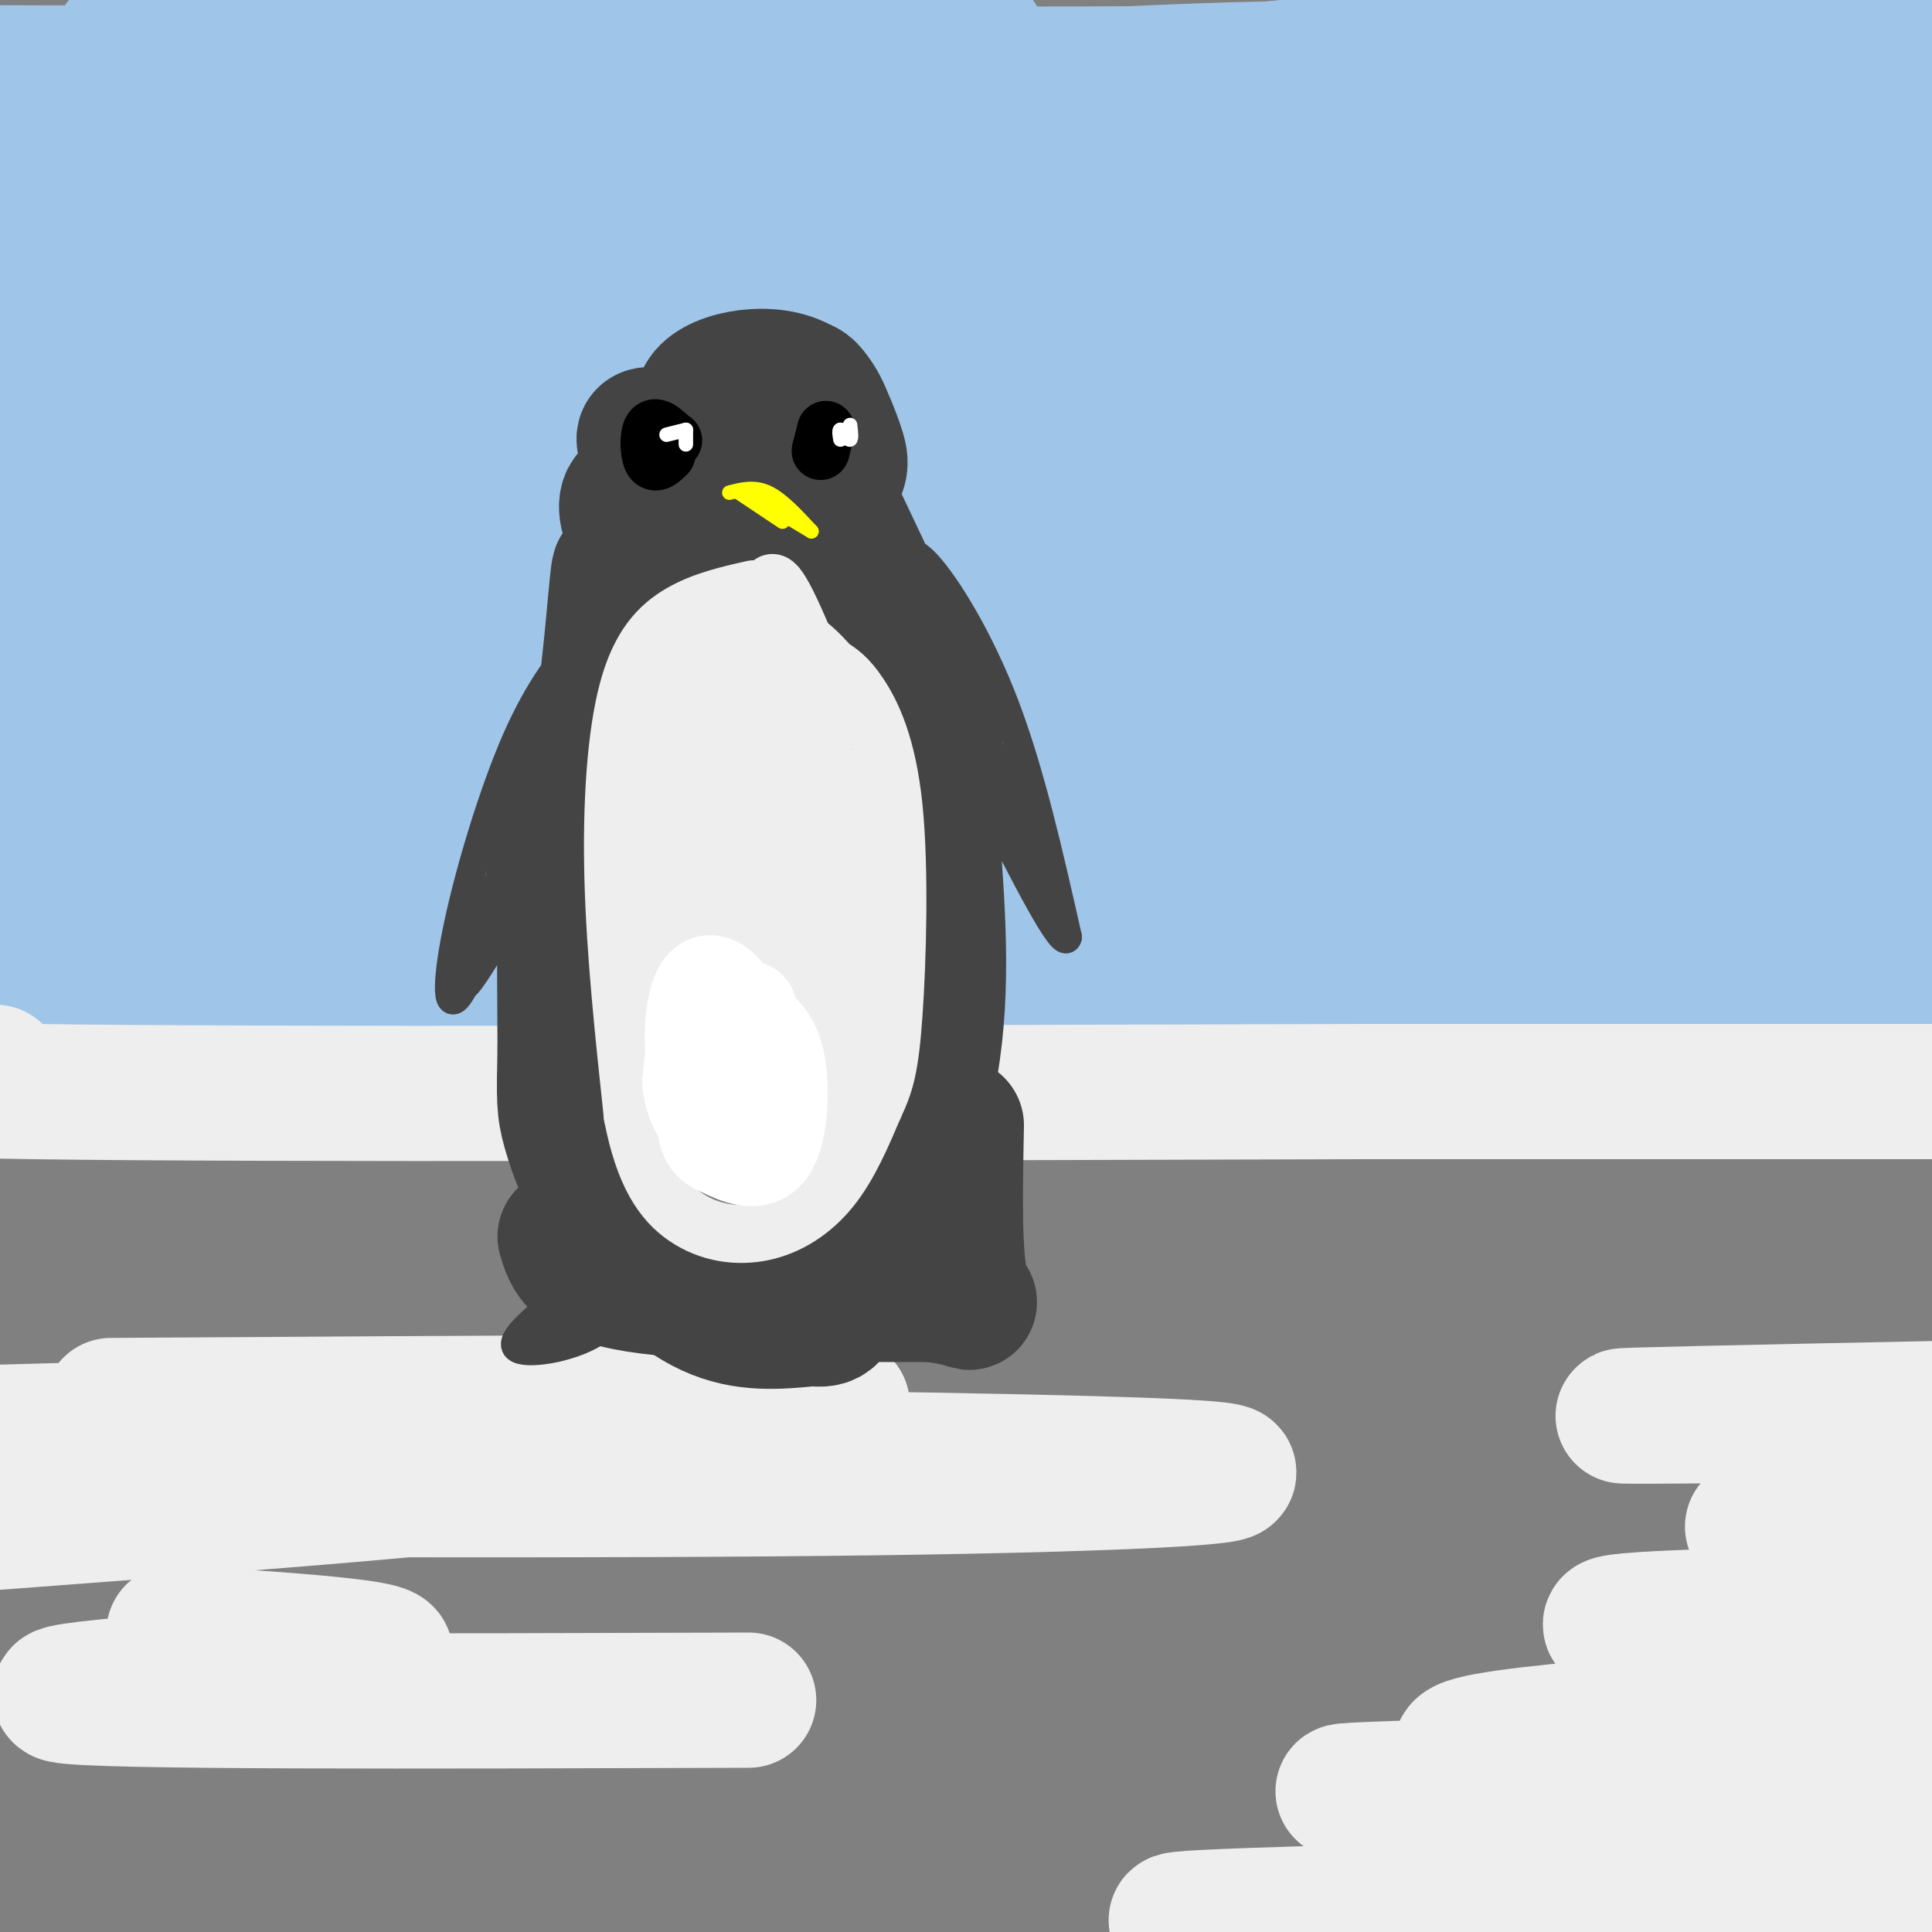 <svg viewBox='0 0 400 400' version='1.1' xmlns='http://www.w3.org/2000/svg' xmlns:xlink='http://www.w3.org/1999/xlink'><rect x="0" y="0" width="400" height="400" fill="#808080" stroke="none"/><g fill='none' stroke='rgb(159,197,232)' stroke-width='28' stroke-linecap='round' stroke-linejoin='round'><path d='M2,161c-19.867,3.400 -39.733,6.800 39,7c78.733,0.200 256.067,-2.800 257,-4c0.933,-1.200 -174.533,-0.600 -350,0'/><path d='M19,171c0.000,0.000 390.000,0.000 390,0'/><path d='M396,177c0.000,0.000 -403.000,0.000 -403,0'/><path d='M229,177c0.000,0.000 294.000,-3.000 294,-3'/><path d='M404,174c0.000,0.000 -461.000,0.000 -461,0'/><path d='M84,173c103.167,0.000 206.333,0.000 192,0c-14.333,0.000 -146.167,0.000 -278,0'/><path d='M14,173c144.988,0.393 289.976,0.786 346,2c56.024,1.214 23.083,3.250 -31,6c-54.083,2.750 -129.310,6.214 -197,8c-67.690,1.786 -127.845,1.893 -188,2'/><path d='M63,198c166.583,0.000 333.167,0.000 313,1c-20.167,1.000 -227.083,3.000 -434,5'/><path d='M10,214c157.083,0.417 314.167,0.833 389,0c74.833,-0.833 67.417,-2.917 60,-5'/><path d='M363,204c0.000,0.000 -423.000,0.000 -423,0'/><path d='M86,204c98.583,-7.750 197.167,-15.500 264,-22c66.833,-6.500 101.917,-11.750 137,-17'/><path d='M341,161c0.000,0.000 -393.000,0.000 -393,0'/><path d='M40,161c153.156,-0.667 306.311,-1.333 340,0c33.689,1.333 -52.089,4.667 -156,6c-103.911,1.333 -225.956,0.667 -348,0'/><path d='M125,167c0.000,0.000 304.000,0.000 304,0'/><path d='M402,168c0.000,0.000 -415.000,0.000 -415,0'/><path d='M121,168c59.667,0.583 119.333,1.167 170,0c50.667,-1.167 92.333,-4.083 134,-7'/><path d='M295,157c0.000,0.000 -317.000,0.000 -317,0'/><path d='M1,153c90.089,-4.156 180.178,-8.311 243,-15c62.822,-6.689 98.378,-15.911 127,-21c28.622,-5.089 50.311,-6.044 72,-7'/><path d='M359,106c-125.511,-2.244 -251.022,-4.489 -296,-4c-44.978,0.489 -9.422,3.711 66,5c75.422,1.289 190.711,0.644 306,0'/><path d='M135,127c0.000,0.000 -229.000,4.000 -229,4'/><path d='M343,121c60.583,-1.250 121.167,-2.500 53,0c-68.167,2.500 -265.083,8.750 -462,15'/><path d='M26,137c46.071,0.696 92.143,1.393 168,0c75.857,-1.393 181.500,-4.875 138,-6c-43.500,-1.125 -236.143,0.107 -321,0c-84.857,-0.107 -61.929,-1.554 -39,-3'/><path d='M187,97c47.500,-4.583 95.000,-9.167 54,-11c-41.000,-1.833 -170.500,-0.917 -300,0'/><path d='M47,86c101.156,-1.289 202.311,-2.578 211,0c8.689,2.578 -75.089,9.022 -157,13c-81.911,3.978 -161.956,5.489 -242,7'/><path d='M106,91c23.417,-0.500 46.833,-1.000 23,2c-23.833,3.000 -94.917,9.500 -166,16'/><path d='M214,77c43.000,-2.667 86.000,-5.333 41,-5c-45.000,0.333 -178.000,3.667 -311,7'/><path d='M81,63c126.833,-25.917 253.667,-51.833 232,-53c-21.667,-1.167 -191.833,22.417 -362,46'/><path d='M72,46c58.864,-10.868 117.729,-21.735 176,-29c58.271,-7.265 115.949,-10.927 90,-6c-25.949,4.927 -135.525,18.442 -201,25c-65.475,6.558 -86.850,6.159 -119,6c-32.150,-0.159 -75.075,-0.080 -118,0'/><path d='M10,42c69.000,-10.333 138.000,-20.667 196,-25c58.000,-4.333 105.000,-2.667 64,-2c-41.000,0.667 -170.000,0.333 -299,0'/><path d='M40,3c0.000,0.000 87.000,-12.000 87,-12'/><path d='M25,9c58.185,0.256 116.369,0.512 149,0c32.631,-0.512 39.708,-1.792 10,3c-29.708,4.792 -96.202,15.655 -136,21c-39.798,5.345 -52.899,5.173 -66,5'/><path d='M60,51c146.417,-0.851 292.833,-1.702 334,0c41.167,1.702 -22.917,5.958 -110,7c-87.083,1.042 -197.167,-1.131 -257,0c-59.833,1.131 -69.417,5.565 -79,10'/><path d='M131,42c127.187,-17.675 254.373,-35.349 271,-39c16.627,-3.651 -77.306,6.722 -175,19c-97.694,12.278 -199.148,26.459 -157,23c42.148,-3.459 227.900,-24.560 310,-33c82.100,-8.440 60.550,-4.220 39,0'/><path d='M372,22c-61.956,8.400 -123.911,16.800 -140,20c-16.089,3.200 13.689,1.200 56,-4c42.311,-5.200 97.156,-13.600 152,-22'/><path d='M196,70c-25.067,4.289 -50.133,8.578 -9,2c41.133,-6.578 148.467,-24.022 203,-32c54.533,-7.978 56.267,-6.489 58,-5'/><path d='M372,60c-72.083,10.083 -144.167,20.167 -136,20c8.167,-0.167 96.583,-10.583 185,-21'/><path d='M393,79c-88.250,12.000 -176.500,24.000 -174,25c2.500,1.000 95.750,-9.000 189,-19'/><path d='M385,87c-83.988,9.337 -167.975,18.674 -165,25c2.975,6.326 92.913,9.641 130,13c37.087,3.359 21.322,6.761 18,9c-3.322,2.239 5.799,3.314 4,8c-1.799,4.686 -14.517,12.982 -13,8c1.517,-4.982 17.268,-23.241 26,-25c8.732,-1.759 10.444,12.982 12,23c1.556,10.018 2.958,15.313 3,22c0.042,6.687 -1.274,14.768 -3,13c-1.726,-1.768 -3.863,-13.384 -6,-25'/><path d='M391,158c-2.794,-9.061 -6.779,-19.212 -6,-8c0.779,11.212 6.323,43.787 -5,41c-11.323,-2.787 -39.512,-40.935 -55,-61c-15.488,-20.065 -18.275,-22.048 -4,-10c14.275,12.048 45.613,38.128 62,54c16.387,15.872 17.825,21.535 19,26c1.175,4.465 2.088,7.733 3,11'/><path d='M402,213c0.000,0.000 -17.000,-9.000 -17,-9'/></g>
<g fill='none' stroke='rgb(238,238,238)' stroke-width='28' stroke-linecap='round' stroke-linejoin='round'><path d='M23,291c78.833,-0.500 157.667,-1.000 151,0c-6.667,1.000 -98.833,3.500 -191,6'/><path d='M99,301c65.867,0.822 131.733,1.644 150,3c18.267,1.356 -11.067,3.244 -67,4c-55.933,0.756 -138.467,0.378 -221,0'/><path d='M44,308c31.167,-1.000 62.333,-2.000 44,0c-18.333,2.000 -86.167,7.000 -154,12'/><path d='M36,338c27.044,1.778 54.089,3.556 40,6c-14.089,2.444 -69.311,5.556 -63,7c6.311,1.444 74.156,1.222 142,1'/><path d='M362,380c-26.333,-1.000 -52.667,-2.000 -41,0c11.667,2.000 61.333,7.000 111,12'/><path d='M317,395c-43.917,1.083 -87.833,2.167 -69,3c18.833,0.833 100.417,1.417 182,2'/><path d='M351,400c-53.667,2.500 -107.333,5.000 -92,0c15.333,-5.000 99.667,-17.500 184,-30'/><path d='M385,368c-57.500,1.250 -115.000,2.500 -106,3c9.000,0.500 84.500,0.250 160,0'/><path d='M361,371c-34.167,-3.333 -68.333,-6.667 -56,-10c12.333,-3.333 71.167,-6.667 130,-10'/><path d='M384,342c-27.444,-2.333 -54.889,-4.667 -50,-6c4.889,-1.333 42.111,-1.667 63,-3c20.889,-1.333 25.444,-3.667 30,-6'/><path d='M397,318c-18.000,-0.750 -36.000,-1.500 -34,-2c2.000,-0.500 24.000,-0.750 46,-1'/><path d='M401,310c-19.167,0.083 -38.333,0.167 -34,-2c4.333,-2.167 32.167,-6.583 60,-11'/><path d='M368,293c-19.833,0.167 -39.667,0.333 -29,0c10.667,-0.333 51.833,-1.167 93,-2'/><path d='M395,296c0.000,0.000 -20.000,0.000 -20,0'/><path d='M-1,222c-19.583,1.667 -39.167,3.333 8,4c47.167,0.667 161.083,0.333 275,0'/><path d='M282,226c66.333,0.000 94.667,0.000 123,0'/></g>
<g fill='none' stroke='rgb(68,68,68)' stroke-width='28' stroke-linecap='round' stroke-linejoin='round'><path d='M136,96c-2.104,-3.157 -4.208,-6.314 -1,-6c3.208,0.314 11.727,4.098 13,3c1.273,-1.098 -4.700,-7.078 -2,-11c2.700,-3.922 14.073,-5.787 20,-2c5.927,3.787 6.408,13.225 5,16c-1.408,2.775 -4.704,-1.112 -8,-5'/><path d='M163,91c-0.965,-3.912 0.622,-11.191 3,-11c2.378,0.191 5.546,7.852 7,12c1.454,4.148 1.194,4.782 -1,8c-2.194,3.218 -6.321,9.020 -10,12c-3.679,2.980 -6.908,3.137 -10,1c-3.092,-2.137 -6.046,-6.569 -9,-11'/><path d='M143,102c-1.643,1.179 -1.250,9.625 -3,10c-1.750,0.375 -5.644,-7.322 -8,-9c-2.356,-1.678 -3.173,2.664 -1,6c2.173,3.336 7.335,5.668 11,5c3.665,-0.668 5.832,-4.334 8,-8'/><path d='M150,106c3.831,-2.996 9.408,-6.485 12,-5c2.592,1.485 2.200,7.944 2,7c-0.200,-0.944 -0.208,-9.293 1,-8c1.208,1.293 3.631,12.226 5,15c1.369,2.774 1.685,-2.613 2,-8'/><path d='M172,107c1.180,2.667 3.131,13.333 1,15c-2.131,1.667 -8.343,-5.667 -15,-12c-6.657,-6.333 -13.759,-11.667 -18,-7c-4.241,4.667 -5.620,19.333 -7,34'/><path d='M133,137c-1.968,5.718 -3.389,3.013 -4,-4c-0.611,-7.013 -0.411,-18.333 -1,-14c-0.589,4.333 -1.966,24.321 -4,33c-2.034,8.679 -4.724,6.051 -6,15c-1.276,8.949 -1.138,29.474 -1,50'/><path d='M117,217c-0.222,10.715 -0.276,12.501 1,17c1.276,4.499 3.882,11.711 9,19c5.118,7.289 12.748,14.654 20,18c7.252,3.346 14.126,2.673 21,2'/><path d='M168,273c4.119,0.333 3.917,0.167 8,-8c4.083,-8.167 12.452,-24.333 16,-41c3.548,-16.667 2.274,-33.833 1,-51'/><path d='M193,173c0.822,-11.267 2.378,-13.933 -1,-24c-3.378,-10.067 -11.689,-27.533 -20,-45'/><path d='M117,256c1.167,4.000 2.333,8.000 15,10c12.667,2.000 36.833,2.000 61,2'/><path d='M193,268c10.867,1.333 7.533,3.667 6,-2c-1.533,-5.667 -1.267,-19.333 -1,-33'/></g>
<g fill='none' stroke='rgb(68,68,68)' stroke-width='6' stroke-linecap='round' stroke-linejoin='round'><path d='M117,268c-5.844,4.692 -11.687,9.384 -10,11c1.687,1.616 10.906,0.155 16,-3c5.094,-3.155 6.064,-8.003 6,-11c-0.064,-2.997 -1.161,-4.142 -4,-2c-2.839,2.142 -7.419,7.571 -12,13'/><path d='M113,276c-1.289,1.000 1.489,-3.000 2,-5c0.511,-2.000 -1.244,-2.000 -3,-2'/><path d='M189,276c5.833,0.833 11.667,1.667 13,2c1.333,0.333 -1.833,0.167 -5,0'/><path d='M121,131c-4.643,5.649 -9.286,11.298 -14,22c-4.714,10.702 -9.500,26.458 -12,38c-2.500,11.542 -2.714,18.869 0,15c2.714,-3.869 8.357,-18.935 14,-34'/><path d='M109,172c-1.885,3.786 -13.598,30.252 -13,32c0.598,1.748 13.507,-21.222 15,-25c1.493,-3.778 -8.431,11.635 -11,14c-2.569,2.365 2.215,-8.317 7,-19'/><path d='M107,174c-0.600,1.356 -5.600,14.244 -7,19c-1.400,4.756 0.800,1.378 3,-2'/><path d='M186,117c1.044,-2.156 2.089,-4.311 6,0c3.911,4.311 10.689,15.089 16,29c5.311,13.911 9.156,30.956 13,48'/><path d='M221,194c-0.667,3.167 -8.833,-12.917 -17,-29'/><path d='M204,165c-0.583,0.024 6.458,14.583 8,13c1.542,-1.583 -2.417,-19.310 -3,-21c-0.583,-1.690 2.208,12.655 5,27'/><path d='M214,184c0.167,0.333 -1.917,-12.333 -4,-25'/><path d='M108,175c-1.844,9.467 -3.689,18.933 -4,16c-0.311,-2.933 0.911,-18.267 1,-21c0.089,-2.733 -0.956,7.133 -2,17'/></g>
<g fill='none' stroke='rgb(238,238,238)' stroke-width='12' stroke-linecap='round' stroke-linejoin='round'><path d='M156,122c-5.208,1.173 -10.417,2.345 -15,5c-4.583,2.655 -8.542,6.792 -11,16c-2.458,9.208 -3.417,23.488 -3,39c0.417,15.512 2.208,32.256 4,49'/><path d='M131,231c2.335,12.065 6.172,17.729 11,21c4.828,3.271 10.646,4.150 16,3c5.354,-1.150 10.244,-4.329 14,-9c3.756,-4.671 6.378,-10.836 9,-17'/><path d='M181,229c2.206,-4.675 3.220,-7.861 4,-19c0.780,-11.139 1.325,-30.230 0,-43c-1.325,-12.770 -4.522,-19.220 -7,-23c-2.478,-3.780 -4.239,-4.890 -6,-6'/><path d='M172,138c-2.203,-2.390 -4.709,-5.364 -9,-7c-4.291,-1.636 -10.367,-1.933 -16,2c-5.633,3.933 -10.824,12.097 -13,18c-2.176,5.903 -1.336,9.544 1,10c2.336,0.456 6.168,-2.272 10,-5'/><path d='M145,156c2.341,-7.077 3.195,-22.268 6,-28c2.805,-5.732 7.563,-2.005 11,2c3.437,4.005 5.553,8.287 5,9c-0.553,0.713 -3.777,-2.144 -7,-5'/><path d='M160,134c-1.324,-2.264 -1.134,-5.424 -1,-9c0.134,-3.576 0.211,-7.567 4,0c3.789,7.567 11.289,26.691 8,27c-3.289,0.309 -17.368,-18.197 -23,-16c-5.632,2.197 -2.816,25.099 0,48'/><path d='M148,184c0.392,-6.068 1.372,-45.237 4,-47c2.628,-1.763 6.903,33.881 8,45c1.097,11.119 -0.984,-2.288 0,-15c0.984,-12.712 5.034,-24.730 8,-19c2.966,5.730 4.847,29.209 5,38c0.153,8.791 -1.424,2.896 -3,-3'/><path d='M170,183c0.581,-0.402 3.533,0.092 6,8c2.467,7.908 4.447,23.231 2,21c-2.447,-2.231 -9.322,-22.016 -12,-33c-2.678,-10.984 -1.160,-13.167 0,-14c1.160,-0.833 1.960,-0.316 3,0c1.040,0.316 2.318,0.431 3,11c0.682,10.569 0.766,31.591 0,37c-0.766,5.409 -2.383,-4.796 -4,-15'/><path d='M168,198c-2.381,-17.588 -6.332,-54.058 -9,-47c-2.668,7.058 -4.052,57.645 -4,68c0.052,10.355 1.540,-19.524 -2,-43c-3.540,-23.476 -12.107,-40.551 -12,-26c0.107,14.551 8.888,60.729 12,72c3.112,11.271 0.556,-12.364 -2,-36'/><path d='M151,186c-3.232,-12.519 -10.313,-25.818 -13,-17c-2.688,8.818 -0.982,39.751 0,53c0.982,13.249 1.241,8.813 3,9c1.759,0.188 5.018,4.999 3,-15c-2.018,-19.999 -9.313,-64.807 -9,-58c0.313,6.807 8.232,65.231 14,79c5.768,13.769 9.384,-17.115 13,-48'/><path d='M162,189c-0.136,-9.304 -6.976,-8.562 -9,1c-2.024,9.562 0.769,27.946 2,40c1.231,12.054 0.902,17.780 4,-1c3.098,-18.780 9.624,-62.065 8,-59c-1.624,3.065 -11.399,52.479 -11,64c0.399,11.521 10.971,-14.851 16,-30c5.029,-15.149 4.514,-19.074 4,-23'/><path d='M176,181c0.402,-7.976 -0.593,-16.416 0,-19c0.593,-2.584 2.775,0.689 4,8c1.225,7.311 1.493,18.660 1,21c-0.493,2.340 -1.746,-4.330 -3,-11'/><path d='M178,180c-0.500,-1.833 -0.250,-0.917 0,0'/></g>
<g fill='none' stroke='rgb(0,0,0)' stroke-width='12' stroke-linecap='round' stroke-linejoin='round'><path d='M138,94c-1.178,1.133 -2.356,2.267 -3,1c-0.644,-1.267 -0.756,-4.933 0,-6c0.756,-1.067 2.378,0.467 4,2'/><path d='M139,91c0.667,0.333 0.333,0.167 0,0'/><path d='M171,89c0.000,0.000 -1.000,4.000 -1,4'/><path d='M170,93c-0.167,0.667 -0.083,0.333 0,0'/></g>
<g fill='none' stroke='rgb(255,255,0)' stroke-width='3' stroke-linecap='round' stroke-linejoin='round'><path d='M153,102c0.000,0.000 9.000,6.000 9,6'/><path d='M151,102c2.583,-0.667 5.167,-1.333 8,0c2.833,1.333 5.917,4.667 9,8'/><path d='M168,110c0.000,0.000 -5.000,-3.000 -5,-3'/><path d='M161,106c0.000,0.000 -6.000,-4.000 -6,-4'/></g>
<g fill='none' stroke='rgb(255,255,255)' stroke-width='20' stroke-linecap='round' stroke-linejoin='round'><path d='M145,216c0.218,6.739 0.437,13.478 1,17c0.563,3.522 1.472,3.828 4,5c2.528,1.172 6.675,3.209 9,0c2.325,-3.209 2.829,-11.664 2,-17c-0.829,-5.336 -2.993,-7.552 -6,-9c-3.007,-1.448 -6.859,-2.128 -9,0c-2.141,2.128 -2.570,7.064 -3,12'/><path d='M143,224c0.202,3.878 2.207,7.574 5,10c2.793,2.426 6.376,3.584 8,0c1.624,-3.584 1.291,-11.909 -1,-19c-2.291,-7.091 -6.540,-12.948 -9,-11c-2.460,1.948 -3.131,11.699 -2,16c1.131,4.301 4.066,3.150 7,2'/><path d='M151,222c1.833,-1.833 2.917,-7.417 4,-13'/></g>
<g fill='none' stroke='rgb(255,255,255)' stroke-width='3' stroke-linecap='round' stroke-linejoin='round'><path d='M142,89c0.000,1.500 0.000,3.000 0,3c0.000,0.000 0.000,-1.500 0,-3'/><path d='M176,88c0.167,1.417 0.333,2.833 0,3c-0.333,0.167 -1.167,-0.917 -2,-2'/><path d='M174,89c-0.333,0.000 -0.167,1.000 0,2'/><path d='M138,90c0.000,0.000 4.000,-1.000 4,-1'/></g>
</svg>